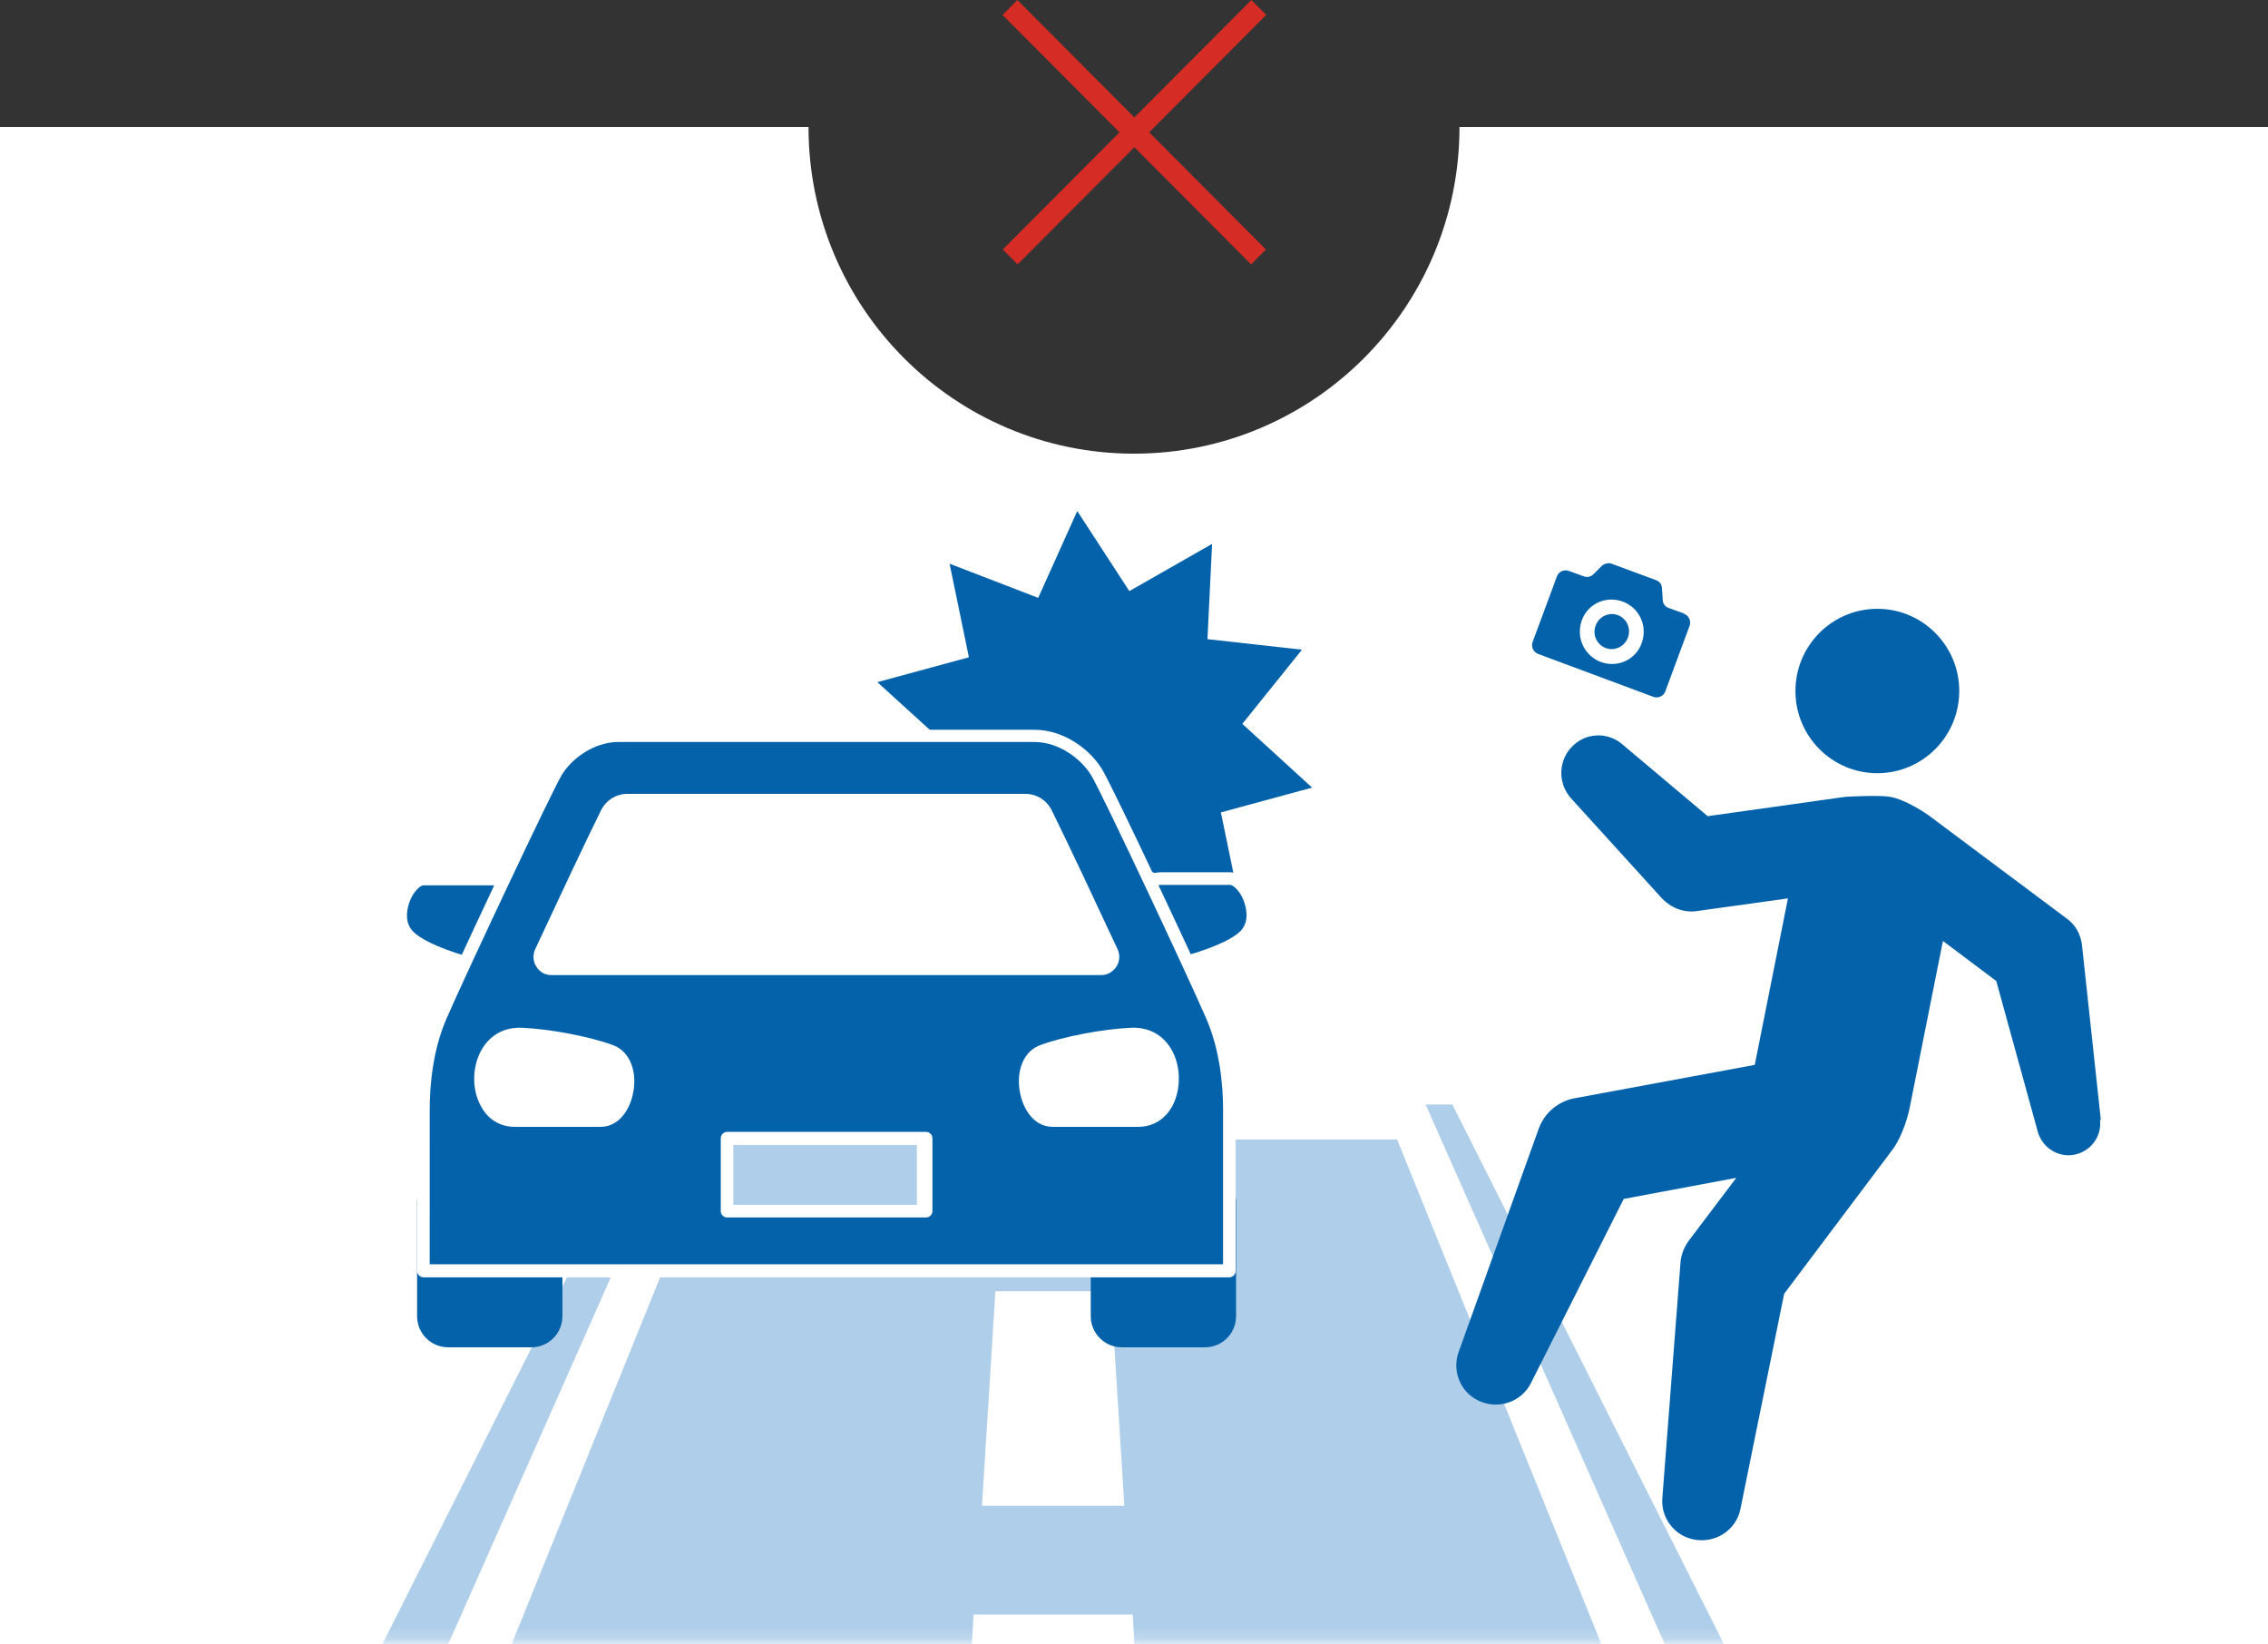<svg fill="none" height="145" viewBox="0 0 200 145" width="200" xmlns="http://www.w3.org/2000/svg" xmlns:xlink="http://www.w3.org/1999/xlink"><rect x="0" y="0" width="200" height="145" fill="#333333" stroke="none"/><mask id="a" height="134" maskUnits="userSpaceOnUse" width="200" x="0" y="11"><path d="m200 11h-200v133.8h200z" fill="#fff"/></mask><path d="m128.704 11.199c0 15.907-12.852 28.804-28.704 28.804-15.852 0-28.704-12.897-28.704-28.804h-71.296v133.801h200v-133.801z" fill="#fff"/><path d="m128.704 11.199c0 15.907-12.852 28.804-28.704 28.804-15.852 0-28.704-12.897-28.704-28.804h-71.296v133.801h200v-133.801z" fill="#fff" fill-opacity=".1"/><g mask="url(#a)"><path d="m85.89 142.36h14l3.074 54.821h75.333l-50.222-99.792h-31l.481 7.507h-9.37l.481-7.507h-31l-50.222 99.792h75.333l3.074-54.821zm1.889-28.506h10.185l1.185 18.917h-12.556z" fill="#afcee9"/><path d="m105.183 96.758h-24.074v11.336h24.074z" fill="#0362a9"/><g fill="#fff"><path d="m105.185 108.354h-24.074s-.259-.111-.259-.26v-11.336s.111-.26.259-.26h24.074s.259.112.259.26v11.336s-.111.26-.259.26zm-23.815-.557h23.556v-10.779h-23.556z"/><path d="m45.108 145h-5.593l21.333-48.131h3.741z"/><path d="m141.224 145h5.592l-21.333-48.131h-3.741z"/><path d="m124.041 89.324h-62.963v11.15h62.963z"/></g></g><g fill="#0362a9"><path d="m115.738 69.477-6.186-5.649 5.26-6.541-8.334-.929.408-8.4-7.297 4.163-4.593-7.062-3.444 7.657-7.815-3.011 1.704 8.251-8.074 2.193 5.111 4.646h1.963c5.593 0 10.963 4.088 12.444 9.515l2.185 8.065 2.481-5.501 7.815 3.01-1.704-8.251 8.075-2.193z"/><path d="m165.55 68.177c3.989 0 7.223-3.245 7.223-7.247s-3.234-7.248-7.223-7.248c-3.988 0-7.222 3.245-7.222 7.248s3.234 7.247 7.222 7.247z"/><path d="m185.26 98.763-1.667-15.461c-.111-.892-.555-1.747-1.333-2.304l-12.185-9.106s-1.926-1.375-3.408-1.635c-.963-.149-3.222-.037-3.926 0l-12.148 1.71-7.555-6.356c-1.223-1.041-3.074-1.041-4.297.112-1.333 1.226-1.407 3.308-.222 4.646l8.037 8.846c.778.818 1.926 1.301 3.111 1.115l8-1.115-2.926 14.681-15.852 2.936c-1.444.26-2.703 1.264-3.222 2.75l-7.037 19.624c-.592 1.636.111 3.494 1.704 4.274 1.704.855 3.815.186 4.667-1.523l8.185-16.242 9.926-1.859-4.186 5.538c-.407.558-.703 1.264-.74 2.007l-1.593 20.665c-.148 1.747 1.037 3.345 2.778 3.68 1.889.371 3.741-.818 4.111-2.714l3.852-18.955 9.667-12.859c.851-1.264 1.296-2.974 1.407-3.568l2.926-14.681 4.704 3.531 3.666 13.306c.371 1.301 1.63 2.193 3 2.044 1.556-.185 2.667-1.561 2.482-3.122z"/><path d="m142.669 54.239c-.778-.297-1.666.112-1.963.929-.296.818.111 1.673.889 1.97.778.297 1.667-.112 1.963-.929s-.111-1.673-.889-1.97z"/><path d="m148.481 54.09-1.333-.483c-.297-.112-.519-.372-.519-.706l-.074-1.041c0-.335-.222-.595-.518-.706l-3.926-1.45c-.297-.112-.63 0-.852.186l-.741.743c-.222.223-.556.297-.852.186l-1.333-.483c-.408-.149-.889.074-1.037.483l-2.148 5.798c-.149.409.074.892.481 1.041l5.593 2.081 4.592 1.71c.408.149.889-.074 1.037-.483l2.148-5.798c.149-.409-.074-.892-.481-1.041zm-7.333 4.274c-1.445-.558-2.186-2.156-1.667-3.642.519-1.487 2.148-2.23 3.63-1.673 1.481.557 2.185 2.156 1.666 3.642-.518 1.487-2.148 2.23-3.629 1.673z"/><path d="m49.04 112.033v4.014c0 1.226-.963 2.193-2.185 2.193h-7.333c-1.222 0-2.185-.967-2.185-2.193v-10.184"/><path d="m46.855 118.798h-7.333c-1.518 0-2.741-1.226-2.741-2.75v-10.221c0-.297.259-.557.556-.557s.556.26.556.557v10.221c0 .892.741 1.635 1.63 1.635h7.333c.889 0 1.63-.743 1.63-1.635v-4.014c0-.297.259-.558.555-.558s.556.261.556.558v4.014c0 1.524-1.222 2.75-2.741 2.75z"/><path d="m41.038 84.828c-1.778-.52-4.037-1.338-5.037-2.304-1.741-1.747.074-5.018 1.259-5.018h6.111c.333 0 .63.112.963.26"/></g><path d="m41.035 85.384s-.111 0-.148 0c-2.63-.78-4.407-1.598-5.259-2.453-.963-.966-1.148-2.416-.518-3.94.407-1.041 1.259-2.044 2.222-2.044h6.111c.407 0 .778.112 1.222.335.259.149.37.483.222.743-.148.26-.481.372-.741.223-.259-.149-.481-.186-.704-.186h-6.111c-.222 0-.815.446-1.185 1.375-.148.409-.63 1.784.296 2.713.481.483 1.741 1.301 4.778 2.193.296.074.445.409.37.706-.074.26-.296.409-.518.409z" fill="#fff"/><path d="m96.703 112.033v4.014c0 1.226.963 2.193 2.185 2.193h7.334c1.222 0 2.185-.967 2.185-2.193v-10.184" fill="#0362a9"/><path d="m106.262 118.798h-7.334c-1.518 0-2.741-1.226-2.741-2.75v-4.014c0-.297.259-.558.555-.558s.556.261.556.558v4.014c0 .892.741 1.635 1.63 1.635h7.334c.888 0 1.629-.743 1.629-1.635v-10.221c0-.297.259-.557.556-.557.296 0 .555.26.555.557v10.221c0 1.524-1.222 2.75-2.74 2.75z" fill="#0362a9"/><path d="m101.406 77.729c.334-.186.63-.26.963-.26h6.111c1.186 0 3 3.271 1.26 5.018-1 1.004-3.26 1.784-5.037 2.304" fill="#0362a9"/><path d="m104.742 85.384c-.26 0-.445-.149-.519-.409-.074-.297.074-.595.37-.706 3.075-.892 4.297-1.673 4.778-2.156.926-.929.445-2.304.297-2.713-.371-.929-.963-1.375-1.186-1.375h-6.111c-.222 0-.444.074-.703.186-.26.149-.593.037-.741-.223-.148-.26 0-.595.222-.743.444-.223.815-.334 1.222-.334h6.111c.926 0 1.778 1.041 2.186 2.044.629 1.487.407 2.973-.519 3.94-.852.855-2.63 1.673-5.259 2.453-.037 0-.111 0-.148 0z" fill="#fff"/><path d="m106.854 89.511c-1.629-3.679-9.185-19.847-10.148-21.445-.963-1.598-3.148-3.196-5.481-3.196h-36.704c-2.333 0-4.519 1.598-5.481 3.196-.963 1.598-8.518 17.766-10.148 21.445-1.185 2.676-1.556 5.724-1.556 8.363v14.161h71.111v-14.161c0-2.639-.37-5.687-1.556-8.363zm-59.148-5.538c2.111-4.497 4.63-9.849 5.815-12.265.333-.706 1.037-1.115 1.815-1.115h35.074c.778 0 1.482.446 1.815 1.115 1.185 2.416 3.704 7.768 5.815 12.265.333.669-.185 1.45-.926 1.45h-48.519c-.741 0-1.259-.781-.926-1.45zm5.222 14.83h-7.519c-4.185 0-4.111-7.842.593-7.619 2.444.112 5.889.781 7.815 1.487 2.593.929 1.63 6.133-.889 6.133zm28.741 7.991h-17.556v-6.43h17.556zm18.667-7.991h-7.519c-2.518 0-3.482-5.203-.889-6.133 1.889-.706 5.37-1.375 7.815-1.487 4.741-.223 4.778 7.619.593 7.619z" fill="#0362a9"/><path d="m108.448 112.627h-71.111c-.296 0-.556-.26-.556-.557v-14.161c0-2.23.296-5.575 1.593-8.585 1.518-3.457 9.148-19.773 10.185-21.482 1-1.673 3.296-3.494 5.963-3.494h36.704c2.667 0 4.963 1.821 5.963 3.494 1.037 1.71 8.666 18.026 10.185 21.482 1.333 3.048 1.592 6.356 1.592 8.585v14.161c0 .297-.259.557-.555.557zm-70.556-1.152h69.963v-13.603c0-2.119-.259-5.278-1.518-8.14-1.667-3.828-9.185-19.847-10.111-21.371-.889-1.45-2.852-2.936-5-2.936h-36.704c-2.148 0-4.148 1.487-5 2.936-.926 1.561-8.444 17.543-10.111 21.371-1.259 2.862-1.518 5.984-1.518 8.14zm43.778-4.125h-17.556c-.296 0-.555-.261-.555-.558v-6.43c0-.297.259-.557.555-.557h17.556c.296 0 .555.26.555.557v6.43c0 .297-.259.558-.555.558zm-17-1.115h16.445v-5.278h-16.445zm35.667-6.876h-7.519c-1.63 0-2.63-1.561-2.889-3.122-.296-1.598.185-3.494 1.815-4.088 2-.743 5.481-1.412 7.963-1.524 1.519-.074 2.741.557 3.519 1.784.926 1.487.963 3.605.148 5.129-.63 1.152-1.704 1.821-3 1.821zm-.408-7.619s-.111 0-.185 0c-2.333.112-5.778.78-7.63 1.449-1.037.372-1.296 1.71-1.111 2.862.185 1.078.815 2.193 1.815 2.193h7.519c1.111 0 1.741-.669 2.037-1.226.629-1.152.592-2.862-.111-3.977-.371-.595-1.074-1.264-2.334-1.264zm-47 7.619h-7.519c-1.296 0-2.37-.632-3-1.821-.852-1.524-.778-3.642.148-5.129.778-1.226 2-1.858 3.519-1.784 2.482.112 5.963.78 7.963 1.524 1.63.595 2.111 2.49 1.815 4.088-.259 1.561-1.259 3.122-2.889 3.122zm-7.111-7.619c-1.259 0-1.963.706-2.333 1.264-.704 1.152-.741 2.825-.111 3.977.296.557.926 1.226 2.037 1.226h7.519c.963 0 1.63-1.152 1.815-2.193.185-1.152-.074-2.49-1.111-2.862-1.889-.669-5.296-1.338-7.63-1.449-.074 0-.111 0-.185 0zm51.333-5.761h-48.519c-.556 0-1.037-.26-1.333-.743-.296-.446-.333-1.041-.111-1.524 1.593-3.419 4.482-9.589 5.815-12.265.444-.892 1.333-1.449 2.333-1.449h35.074c1 0 1.889.557 2.333 1.449 1.333 2.676 4.222 8.846 5.815 12.265.222.483.185 1.078-.111 1.524-.296.446-.778.743-1.333.743zm-41.815-14.867c-.555 0-1.074.297-1.333.818-1.333 2.676-4.222 8.846-5.815 12.265-.111.223 0 .372 0 .446.037.074.148.223.407.223h48.519c.222 0 .37-.149.407-.223.037-.074.111-.223 0-.446-1.593-3.419-4.481-9.589-5.815-12.265-.259-.52-.741-.818-1.333-.818h-35.074z" fill="#fff"/><path d="m89.716 0-1.31 1.314 21.921 21.997 1.309-1.314z" fill="#d52d26"/><path d="m110.35.001-21.92 21.997 1.309 1.314 21.92-21.997z" fill="#d52d26"/></svg>